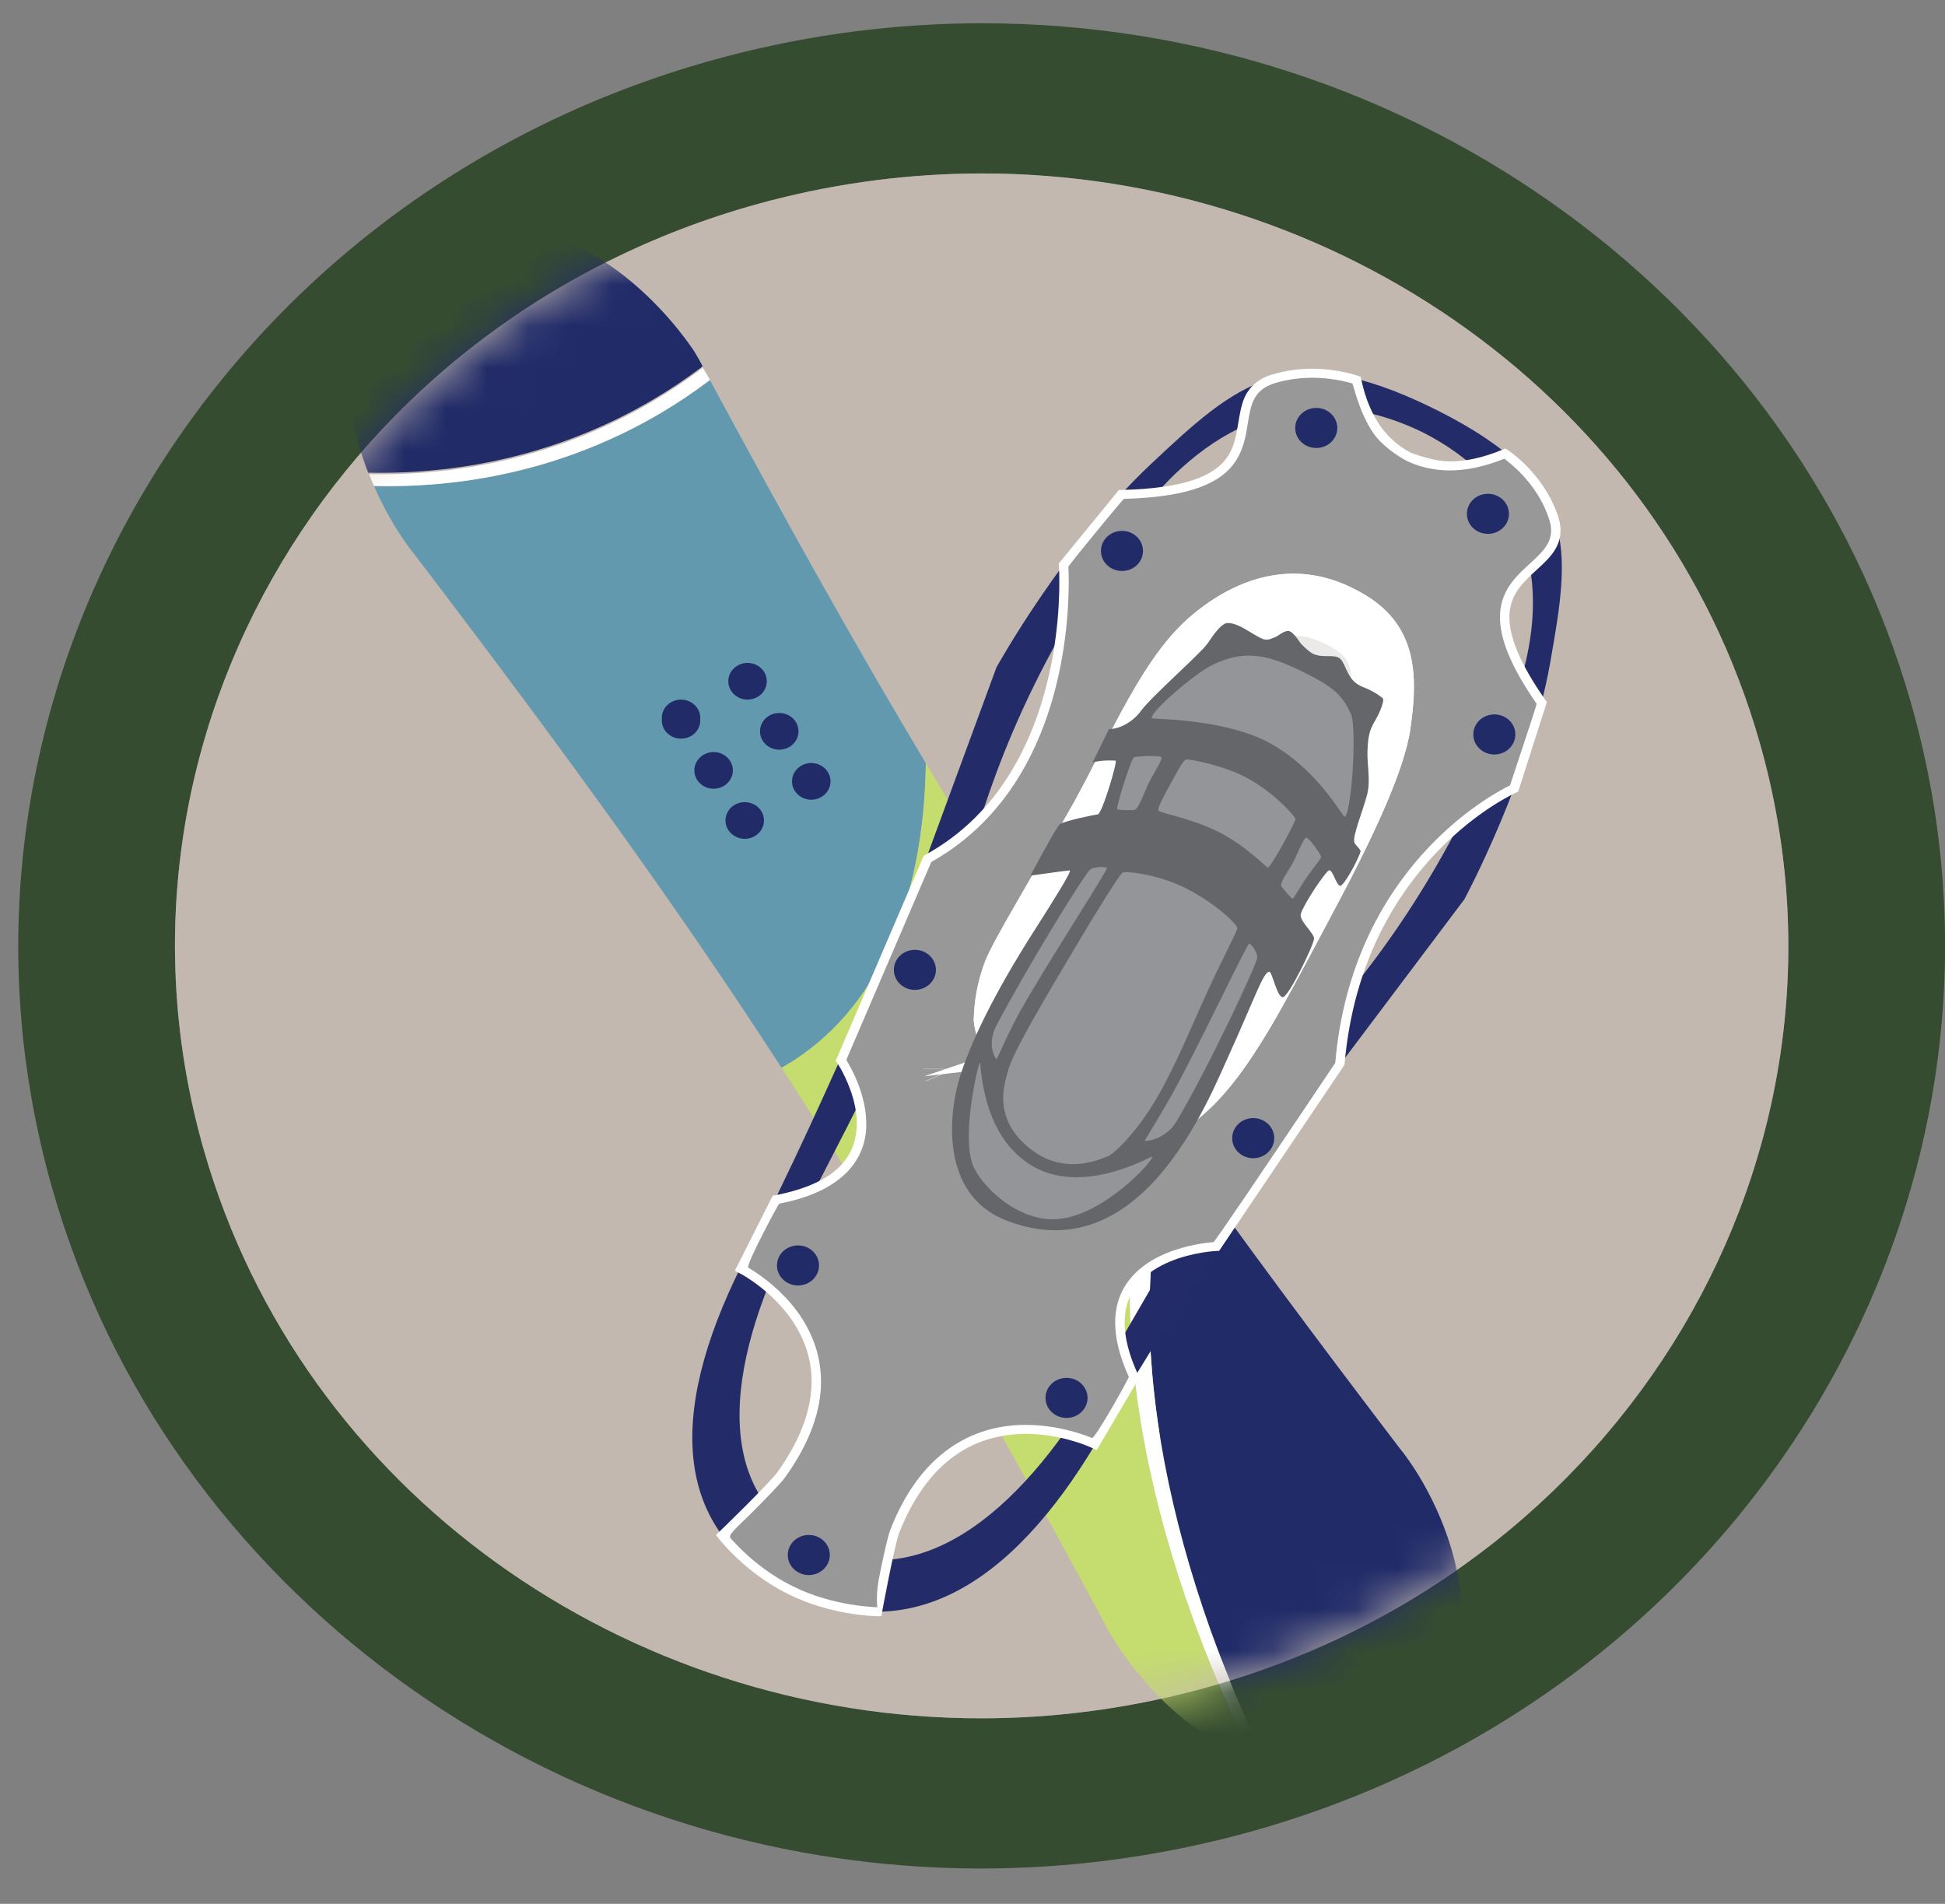 <?xml version="1.0" encoding="UTF-8"?>
<svg width="47px" height="46px" viewBox="0 0 47 46" version="1.1" xmlns="http://www.w3.org/2000/svg" xmlns:xlink="http://www.w3.org/1999/xlink">
    <rect x="0" y="0" width="47" height="46" fill="#808080" stroke="none"/>
    <!-- Generator: Sketch 57.1 (83088) - https://sketch.com -->
    <title>3 Scout/_Media/PAB/Icons/Colour/Winter Fitness</title>
    <desc>Created with Sketch.</desc>
    <defs>
        <path d="M42.246,17.545 C45.088,27.485 38.976,37.747 28.596,40.468 C26.874,40.92 25.141,41.136 23.437,41.136 C14.874,41.136 7.024,35.69 4.652,27.399 C1.812,17.461 7.923,7.199 18.302,4.476 C20.024,4.026 21.757,3.81 23.459,3.81 C32.023,3.81 39.874,9.256 42.246,17.545 Z" id="path-1"></path>
    </defs>
    <g id="Media-Export" stroke="none" stroke-width="1" fill="none" fill-rule="evenodd">
        <g id="PAB" transform="translate(-807, -1022)">
            <g id="Scout-Colour" transform="translate(2.848, 1022)">
                <g id="Scout/PAB/Colour/Winter-Fitness" transform="translate(804.424, 0.381)">
                    <g id="Scout/PAB/Bits/Colour/Border" transform="translate(-0, 0)" fill="#364C30" fill-rule="nonzero">
                        <path d="M23.461,0.181 C33.91,0.181 43.138,6.929 45.901,16.588 C49.29,28.439 41.976,40.723 29.596,43.97 C27.583,44.497 25.51,44.765 23.437,44.765 C12.988,44.765 3.76,38.018 0.997,28.357 C-2.39,16.506 4.924,4.222 17.302,0.976 C19.317,0.449 21.388,0.181 23.461,0.181 Z M23.459,3.81 C21.757,3.81 20.024,4.026 18.302,4.476 C7.923,7.199 1.812,17.461 4.652,27.399 C7.024,35.69 14.874,41.136 23.437,41.136 C25.141,41.136 26.874,40.92 28.596,40.468 C38.976,37.747 45.088,27.485 42.246,17.545 C39.874,9.256 32.023,3.81 23.459,3.81 Z" id="Border"></path>
                    </g>
                    <mask id="mask-2" fill="white">
                        <use xlink:href="#path-1"></use>
                    </mask>
                    <use id="Scout-Mask" fill="#C2B8AF" fill-rule="evenodd" xlink:href="#path-1"></use>
                    <g id="Icons/PAB/Colour/Winter-Sports" mask="url(#mask-2)">
                        <g transform="translate(7.961, 5.155)">
                            <g id="Ski" stroke-width="1" fill="none" fill-rule="evenodd" transform="translate(0, -0.28)">
                                <path d="M7.706,4.74 C5.579,5.987 3.194,6.546 0.803,6.485 C1.101,7.169 1.471,7.759 1.803,8.166 C5.5,13.017 8.183,16.728 10.652,20.542 L10.735,20.496 C12.97,19.186 14.088,16.537 14.141,13.187 C12.521,10.484 10.869,7.537 8.947,3.974 L8.922,3.926 C8.538,4.217 8.133,4.489 7.706,4.74" id="Ski-Mid" fill="#6299AF" fill-rule="nonzero"></path>
                                <path d="M19.759,21.829 C17.706,18.909 15.943,16.198 14.14,13.187 C14.089,16.538 12.97,19.186 10.736,20.498 L10.652,20.542 C13.178,24.444 15.485,28.455 18.429,33.909 C18.968,34.989 20.316,36.645 22.036,37.231 C19.138,31.326 18.331,25.571 19.759,21.829" id="curve-l" fill="#C5DC6E" fill-rule="nonzero"></path>
                                <path d="M20.173,22.415 C21.749,24.637 23.501,26.997 25.575,29.717 C26.785,31.202 28.397,35.047 25.275,36.878 C24.248,37.48 23.255,37.555 22.353,37.324 C22.188,36.979 20.759,33.888 20.148,31.468 C19.956,30.707 19.849,29.98 19.772,29.288 C19.678,28.67 19.613,28.067 19.577,27.481 C19.505,27.535 19.274,28.271 19.243,28.117 C19.2,27.908 19.119,27.845 19.054,27.691 C18.979,27.513 18.927,27.252 18.995,27.095 C19.164,26.704 19.433,26.33 19.551,26.009 C19.587,24.684 19.794,23.472 20.173,22.415 Z M2.001,0.815 C4.741,-0.792 7.358,1.489 8.54,3.227 C8.618,3.355 8.687,3.478 8.747,3.595 C8.362,3.887 7.954,4.161 7.526,4.412 C5.411,5.654 3.043,6.213 0.664,6.165 C-0.035,4.38 -0.182,2.096 2.001,0.815 Z" id="Ski-BG" fill="#212B68" fill-rule="nonzero"></path>
                                <path d="M20.173,22.415 C20.033,22.218 19.895,22.024 19.759,21.83 C18.33,25.572 19.137,31.327 22.036,37.232 C22.141,37.268 22.246,37.298 22.352,37.326 C19.625,31.621 18.855,26.091 20.173,22.415" id="Fill-2100" fill="#FFFFFF"></path>
                                <path d="M8.737,3.639 C8.354,3.93 7.947,4.203 7.52,4.453 C5.414,5.69 3.055,6.247 0.686,6.2 C0.723,6.296 0.762,6.392 0.803,6.486 C3.194,6.545 5.579,5.988 7.706,4.74 C8.133,4.489 8.538,4.217 8.922,3.925 C8.82,3.723 8.677,3.523 8.737,3.639" id="Fill-2101" fill="#FFFFFF"></path>
                            </g>
                            <g id="Snow-Shoe" stroke-width="1" fill="none" fill-rule="evenodd" transform="translate(8.391, 3.255)">
                                <path d="M20.835,7.224 C21.323,4.457 21.572,2.878 18.145,1.142 L17.942,1.042 C14.485,-0.635 13.271,0.465 11.174,2.434 C9.077,4.405 7.455,7.333 7.455,7.333 L5.712,12.073 C5.712,12.073 3.311,17.931 1.448,21.488 C-0.415,25.044 -0.57,28.12 2.465,29.624 L2.476,29.629 C5.51,31.134 8.064,29.247 10.05,25.751 C12.035,22.257 15.689,17.02 15.689,17.02 L18.762,12.938 C18.762,12.938 20.347,9.991 20.835,7.224 M15.19,16.146 C13.718,17.973 11.718,21.376 9.981,24.433 C8.244,27.491 5.731,29.847 3.076,28.531 C0.422,27.213 1.001,23.901 2.631,20.789 C4.262,17.68 6.035,14.165 6.761,11.968 C7.16,10.759 7.923,7.667 10.859,3.704 C12.331,1.716 14.722,0.183 17.746,1.65 C20.744,3.169 20.8,5.914 19.937,8.204 C18.217,12.77 15.999,15.14 15.19,16.146" id="Edge" fill="#232C68" fill-rule="nonzero"></path>
                                <path d="M20.077,10.29 L20.755,8.173 L20.726,8.131 C20.068,7.196 19.849,6.565 19.85,6.124 C19.851,5.618 20.126,5.332 20.433,5.047 C20.733,4.768 21.083,4.496 21.086,4.028 C21.086,3.917 21.065,3.799 21.022,3.672 C20.671,2.629 19.811,2.086 19.802,2.078 L19.75,2.046 L19.694,2.069 C19.203,2.275 18.777,2.358 18.41,2.358 C18.167,2.358 17.856,2.289 17.476,2.152 L17.476,2.152 C16.949,1.88 16.48,1.365 16.269,0.373 L16.256,0.313 L16.198,0.292 C16.19,0.29 15.731,0.12 15.087,0.118 C14.797,0.118 14.469,0.154 14.129,0.255 C13.693,0.381 13.487,0.656 13.398,0.955 C13.261,1.403 13.3,1.906 13.002,2.295 C12.71,2.682 12.062,3.012 10.468,3.047 L10.414,3.048 L8.96,4.825 L8.963,4.867 C8.963,4.867 8.974,5.015 8.974,5.274 C8.977,6.516 8.703,10.24 5.733,11.865 L5.698,11.884 L3.571,16.839 L3.604,16.887 L3.678,17.006 C3.813,17.242 4.083,17.794 4.081,18.359 C4.072,19.053 3.714,19.778 2.105,20.089 L2.048,20.099 L1.133,21.913 L1.23,21.962 C1.231,21.962 1.336,22.014 1.502,22.125 C2.003,22.46 2.989,23.29 2.988,24.587 C2.987,25.202 2.768,25.932 2.159,26.783 C2.077,26.899 1.716,27.271 1.386,27.601 C1.054,27.933 0.748,28.23 0.746,28.23 L0.678,28.296 L0.735,28.371 C0.741,28.378 1.371,29.208 2.424,29.725 C3.473,30.25 4.566,30.259 4.576,30.259 L4.673,30.26 L4.689,30.169 C4.689,30.168 4.764,29.76 4.855,29.312 C4.944,28.867 5.053,28.373 5.104,28.244 C5.882,26.285 7.14,25.859 8.167,25.853 C8.617,25.853 9.022,25.94 9.314,26.028 C9.461,26.071 9.578,26.115 9.658,26.147 L9.78,26.199 L9.877,26.247 L10.909,24.492 L10.886,24.443 C10.648,23.932 10.552,23.511 10.552,23.167 C10.555,22.342 11.087,21.926 11.651,21.689 C11.93,21.572 12.215,21.509 12.427,21.473 C12.639,21.439 12.776,21.434 12.776,21.434 L12.836,21.431 L15.867,16.935 L15.868,16.909 C16.084,14.446 17.123,12.811 18.107,11.786 C18.601,11.274 19.079,10.916 19.434,10.686 C19.612,10.572 19.759,10.489 19.86,10.435 C19.961,10.381 20.016,10.357 20.016,10.357 L20.061,10.336 L20.077,10.29" id="Outer" fill="#FFFFFF"></path>
                                <path d="M19.865,10.185 C19.398,10.412 16.05,12.202 15.641,16.891 C13.708,19.775 12.727,21.219 12.698,21.221 C12.523,21.235 12.046,21.289 11.56,21.489 C10.956,21.735 10.322,22.238 10.324,23.167 C10.324,23.538 10.423,23.97 10.654,24.478 C10.662,24.495 9.838,25.984 9.761,25.952 C9.511,25.85 8.902,25.637 8.167,25.637 C7.069,25.63 5.685,26.137 4.891,28.167 C4.824,28.34 4.723,28.818 4.63,29.271 C4.57,29.57 4.553,29.827 4.577,30.042 C4.577,30.042 4.319,30.04 3.929,29.974 C3.54,29.91 3.025,29.782 2.529,29.533 C2.03,29.288 1.625,28.964 1.347,28.702 C1.208,28.572 1.101,28.456 1.028,28.373 C0.956,28.291 1.218,28.083 1.551,27.751 C1.885,27.415 2.238,27.055 2.347,26.905 C2.977,26.028 3.216,25.252 3.216,24.587 C3.209,22.994 1.876,22.085 1.459,21.839 C1.383,21.793 2.186,20.295 2.205,20.291 C3.835,19.98 4.319,19.134 4.309,18.359 C4.307,17.656 3.95,17.02 3.832,16.828 L3.835,16.798 L5.876,12.045 C5.879,12.038 5.887,12.031 5.898,12.025 C8.949,10.299 9.199,6.529 9.202,5.274 C9.202,5.096 9.197,4.968 9.193,4.902 C9.192,4.87 10.515,3.263 10.536,3.262 C11.579,3.234 12.243,3.08 12.682,2.842 C13.358,2.478 13.454,1.91 13.527,1.448 C13.564,1.214 13.6,1.002 13.691,0.838 C13.782,0.674 13.918,0.548 14.197,0.462 C14.511,0.369 14.816,0.336 15.087,0.336 C15.388,0.336 15.647,0.377 15.831,0.416 C15.929,0.438 16.004,0.46 16.053,0.474 C16.079,0.483 16.196,1.124 16.553,1.661 C16.757,1.968 17.154,2.234 17.368,2.343 L17.369,2.345 C17.665,2.486 18.012,2.575 18.41,2.575 C18.798,2.575 19.233,2.49 19.721,2.294 C19.73,2.291 19.758,2.31 19.803,2.352 C20.045,2.541 20.565,3.015 20.805,3.738 C20.842,3.847 20.858,3.942 20.858,4.028 C20.86,4.374 20.592,4.601 20.274,4.891 C19.963,5.175 19.621,5.531 19.622,6.124 C19.623,6.626 19.861,7.28 20.508,8.213 C20.514,8.221 20.3,8.879 19.865,10.185 Z" id="Inner" fill="#999899" fill-rule="nonzero"></path>
                                <path d="M7.741,16.773 C7.739,16.771 7.738,16.77 7.736,16.769 C7.741,16.772 7.746,16.776 7.752,16.779 Z M7.944,16.868 C7.98,16.882 8.02,16.897 8.064,16.913 C8.418,17.04 8.942,17.18 9.584,17.322 C10.294,17.479 11.372,17.675 11.745,17.739 C11.801,17.702 11.865,17.653 11.936,17.593 C12.259,17.321 12.622,16.907 13.003,16.331 C13.468,15.626 13.608,15.373 14.825,13.092 C14.87,13.006 14.87,13.006 14.915,12.921 C15.995,10.904 16.605,9.499 16.716,8.702 C16.918,7.255 16.755,6.59 15.744,6.1 C14.779,5.606 13.755,5.763 12.719,6.599 C12.065,7.126 11.563,7.904 10.721,9.548 C10.601,9.782 10.526,9.929 10.48,10.018 C10.279,10.411 10.134,10.686 9.986,10.953 C9.814,11.264 7.989,14.415 7.882,14.703 C7.723,15.128 7.674,15.446 7.656,15.833 C7.655,15.857 7.679,15.969 7.737,16.157 C7.751,16.2 7.751,16.2 7.765,16.246 C7.856,16.531 7.914,16.721 7.944,16.868 Z M11.676,17.783 C11.674,17.785 11.671,17.786 11.669,17.787 C11.676,17.783 11.684,17.779 11.692,17.774 Z M6.437,17.037 C6.437,17.04 6.437,17.041 6.437,17.042 C6.436,17.038 6.435,17.034 6.434,17.03 Z" id="Snowshoe-Under" stroke="#FFFFFF" stroke-width="1.5" fill="#ECE9E9" fill-rule="nonzero"></path>
                                <path d="M7.179,17.166 C7.276,16.918 6.888,16.205 6.907,15.798 C6.914,15.638 6.934,15.098 7.179,14.441 C7.384,13.891 8.328,12.398 9.33,10.59 C10.216,8.99 10.995,7.026 12.248,6.015 C13.5,5.005 14.84,4.795 16.086,5.432 C17.775,6.251 17.601,7.788 17.459,8.806 C17.317,9.823 16.541,11.473 15.577,13.275 C14.909,14.524 14.261,15.786 13.628,16.744 C12.678,18.182 11.938,18.511 11.878,18.511 C11.821,18.511 6.953,17.741 7.179,17.166 Z M7.966,17.225 C8.334,17.358 8.869,17.5 9.522,17.645 C10.306,17.818 11.506,18.034 11.808,18.081 C11.81,18.08 11.813,18.079 11.815,18.077 C11.901,18.028 12.007,17.953 12.127,17.852 C12.474,17.56 12.857,17.122 13.255,16.52 C13.729,15.803 13.869,15.55 15.093,13.254 C15.138,13.169 15.155,13.139 15.184,13.084 C16.283,11.03 16.903,9.603 17.022,8.75 C17.241,7.175 17.044,6.368 15.877,5.802 C14.804,5.253 13.657,5.429 12.533,6.336 C11.832,6.902 11.314,7.705 10.45,9.391 C10.417,9.455 10.255,9.772 10.209,9.86 C10.009,10.25 9.866,10.522 9.72,10.786 C9.57,11.057 7.714,14.262 7.594,14.582 C7.496,14.847 7.43,15.11 7.39,15.367 C7.364,15.536 7.356,15.64 7.348,15.817 C7.344,15.894 7.374,16.034 7.444,16.26 C7.452,16.286 7.458,16.305 7.473,16.351 C7.6,16.753 7.654,16.938 7.646,17.091 C7.722,17.131 7.831,17.177 7.966,17.225 Z" id="Snowshoe-Under-border" fill="#FFFFFF" fill-rule="nonzero"></path>
                                <path d="M13.095,16.651 C13.707,15.302 13.901,14.694 14.048,14.688 C14.118,14.685 14.231,15.302 14.374,15.302 C14.516,15.302 15.13,14.024 15.13,13.887 C15.13,13.75 14.758,13.453 14.81,13.287 C14.886,13.041 15.385,12.301 15.483,12.241 C15.58,12.181 15.684,12.688 15.788,12.601 C15.95,12.465 16.248,11.849 16.253,11.781 C16.257,11.722 16.113,11.623 16.1,11.553 C16.066,11.383 16.301,10.828 16.41,10.414 C16.502,10.061 16.409,9.699 16.42,9.362 C16.434,8.894 16.507,8.794 16.642,8.553 C16.739,8.379 16.825,8.136 16.796,8.092 C16.767,8.047 16.547,7.901 16.373,7.834 C16.124,7.739 16.026,7.645 15.91,7.387 C15.77,7.076 15.748,7.061 15.433,7.061 C15.149,7.061 15.063,7.019 14.81,6.758 C14.679,6.562 14.581,6.461 14.516,6.455 C14.451,6.448 14.358,6.491 14.237,6.581 C13.959,6.708 13.956,6.707 13.559,6.464 C13.339,6.33 13.187,6.262 13.042,6.262 C12.897,6.262 12.709,6.529 12.555,6.758 C12.402,6.986 11.194,8.043 10.946,8.386 C10.782,8.614 10.468,8.825 10.174,8.825 L9.777,9.631 C10,9.57 10.244,9.581 10.334,9.588 C10.387,9.593 10.005,10.887 9.9,10.887 C9.846,10.887 9.07,11.049 8.985,11.126 C8.922,11.183 8.686,11.596 8.276,12.365 C8.864,12.282 9.18,12.241 9.224,12.241 C9.29,12.241 8.842,12.952 8.359,13.71 C7.38,15.245 6.831,16.4 6.57,17.234 C6.322,18.031 6.045,20.057 7.695,20.698 C10.939,21.959 12.571,17.808 13.095,16.651 Z" id="Snowshoe-Straps" fill="#65666A" fill-rule="nonzero"></path>
                                <path d="M7.058,16.874 C7.155,18.059 7.55,18.878 8.243,19.332 C9.492,20.151 11.19,19.141 11.215,19.154 C11.3,19.199 10.064,20.581 8.925,20.665 C7.948,20.737 7.049,19.827 6.875,19.332 C6.607,18.572 7.035,16.818 7.058,16.874 Z M10.505,12.291 C10.58,12.252 11.292,12.323 11.953,12.633 C12.653,12.962 13.274,13.524 13.274,13.638 C13.274,13.712 12.937,14.33 12.557,15.159 C12.19,15.959 11.785,16.959 11.332,17.735 C10.857,18.551 10.303,19.088 10.148,19.145 C9.99,19.202 9.085,19.658 8.214,18.921 C7.342,18.184 7.67,17.355 7.72,17.129 C7.822,16.664 8.653,15.291 9.349,14.116 C9.915,13.16 10.436,12.328 10.505,12.291 Z M13.563,14.01 C13.607,14.008 13.744,14.195 13.759,14.331 C13.774,14.466 12.536,17.083 11.807,18.302 C11.557,18.719 11.121,18.783 11.043,18.777 C11.014,18.775 11.457,18.118 11.882,17.312 C12.61,15.931 13.511,14.012 13.563,14.01 Z M10.123,12.182 C10.15,12.224 8.985,14.009 8.19,15.357 C7.727,16.143 7.469,16.824 7.451,16.803 C7.403,16.744 7.228,16.424 7.451,15.994 C8.104,14.736 9.608,12.271 9.734,12.207 C9.86,12.143 10.1,12.147 10.123,12.182 Z M14.938,11.449 C15.004,11.437 15.293,11.853 15.301,11.911 C15.306,11.945 15.176,12.103 15.029,12.299 C14.83,12.567 14.64,12.925 14.614,12.921 C14.569,12.914 14.389,12.686 14.345,12.633 C14.279,12.552 14.49,12.294 14.614,12.061 C14.738,11.829 14.872,11.46 14.938,11.449 Z M12.056,9.558 C12.145,9.558 12.965,9.698 13.555,10.03 C14.21,10.398 14.679,10.947 14.679,10.995 C14.679,11.086 14.084,12.171 14.013,12.171 C13.978,12.171 13.495,11.656 12.856,11.327 C12.211,10.995 11.41,10.848 11.372,10.799 C11.33,10.745 11.511,10.422 11.688,10.101 C11.834,9.836 11.968,9.558 12.056,9.558 Z M14.79,7.408 C15.555,7.78 15.809,7.979 16.019,8.461 C16.177,8.823 16.025,10.938 15.866,10.937 C15.809,10.936 15.193,9.745 13.981,9.123 C12.907,8.571 11.219,8.581 11.21,8.567 C11.132,8.446 12.241,7.475 12.702,7.26 C13.412,6.929 13.939,6.995 14.79,7.408 Z M11.442,9.508 C11.473,9.564 11.251,9.892 11.135,10.128 C11.019,10.365 10.884,10.782 10.776,10.782 L10.648,10.782 C10.536,10.782 10.395,10.777 10.373,10.758 C10.339,10.728 10.703,9.549 10.776,9.508 C10.83,9.478 11.412,9.451 11.442,9.508 Z" id="Snowshoe-Inside" fill="#939598" fill-rule="nonzero"></path>
                            </g>
                            <path d="M11.311,31.551 C11.592,31.551 11.819,31.768 11.819,32.035 C11.819,32.303 11.592,32.52 11.311,32.52 C11.031,32.52 10.803,32.303 10.803,32.035 C10.803,31.768 11.031,31.551 11.311,31.551 Z M17.539,27.755 C17.82,27.755 18.047,27.972 18.047,28.239 C18.047,28.507 17.82,28.723 17.539,28.723 C17.259,28.723 17.031,28.507 17.031,28.239 C17.031,27.972 17.259,27.755 17.539,27.755 Z M11.05,24.555 C11.331,24.555 11.558,24.772 11.558,25.039 C11.558,25.307 11.331,25.523 11.05,25.523 C10.77,25.523 10.542,25.307 10.542,25.039 C10.542,24.772 10.77,24.555 11.05,24.555 Z M22.05,21.479 C22.331,21.479 22.558,21.696 22.558,21.963 C22.558,22.231 22.331,22.448 22.05,22.448 C21.77,22.448 21.542,22.231 21.542,21.963 C21.542,21.696 21.77,21.479 22.05,21.479 Z M13.875,17.413 C14.155,17.413 14.383,17.63 14.383,17.897 C14.383,18.165 14.155,18.381 13.875,18.381 C13.594,18.381 13.367,18.165 13.367,17.897 C13.367,17.63 13.594,17.413 13.875,17.413 Z M9.763,13.845 C10.02,13.845 10.228,14.043 10.228,14.288 C10.228,14.532 10.02,14.731 9.763,14.731 C9.507,14.731 9.298,14.532 9.298,14.288 C9.298,14.043 9.507,13.845 9.763,13.845 Z M11.371,12.9 C11.627,12.9 11.836,13.098 11.836,13.343 C11.836,13.588 11.627,13.786 11.371,13.786 C11.114,13.786 10.906,13.588 10.906,13.343 C10.906,13.098 11.114,12.9 11.371,12.9 Z M9.011,12.635 C9.268,12.635 9.476,12.834 9.476,13.078 C9.476,13.323 9.268,13.521 9.011,13.521 C8.755,13.521 8.546,13.323 8.546,13.078 C8.546,12.834 8.755,12.635 9.011,12.635 Z M27.877,11.725 C28.158,11.725 28.385,11.942 28.385,12.209 C28.385,12.477 28.158,12.694 27.877,12.694 C27.597,12.694 27.369,12.477 27.369,12.209 C27.369,11.942 27.597,11.725 27.877,11.725 Z M10.597,11.691 C10.854,11.691 11.062,11.889 11.062,12.134 C11.062,12.379 10.854,12.577 10.597,12.577 C10.34,12.577 10.132,12.379 10.132,12.134 C10.132,11.889 10.34,11.691 10.597,11.691 Z M8.224,11.368 C8.48,11.368 8.689,11.566 8.689,11.811 L8.685,11.839 L8.689,11.868 C8.689,12.086 8.524,12.267 8.307,12.304 L8.224,12.311 C7.967,12.311 7.759,12.113 7.759,11.868 C7.759,11.858 7.759,11.849 7.76,11.839 C7.759,11.83 7.759,11.821 7.759,11.811 C7.759,11.566 7.967,11.368 8.224,11.368 Z M9.831,10.481 C10.088,10.481 10.296,10.68 10.296,10.924 C10.296,11.169 10.088,11.368 9.831,11.368 C9.575,11.368 9.366,11.169 9.366,10.924 C9.366,10.68 9.575,10.481 9.831,10.481 Z M18.879,7.291 C19.16,7.291 19.387,7.508 19.387,7.776 C19.387,8.043 19.16,8.26 18.879,8.26 C18.599,8.26 18.371,8.043 18.371,7.776 C18.371,7.508 18.599,7.291 18.879,7.291 Z M27.722,6.395 C28.002,6.395 28.23,6.612 28.23,6.879 C28.23,7.147 28.002,7.363 27.722,7.363 C27.441,7.363 27.214,7.147 27.214,6.879 C27.214,6.612 27.441,6.395 27.722,6.395 Z M23.574,4.32 C23.854,4.32 24.082,4.537 24.082,4.804 C24.082,5.072 23.854,5.288 23.574,5.288 C23.293,5.288 23.065,5.072 23.065,4.804 C23.065,4.537 23.293,4.32 23.574,4.32 Z" id="Laces" fill="#212B68" fill-rule="nonzero"></path>
                        </g>
                    </g>
                </g>
            </g>
        </g>
    </g>
</svg>